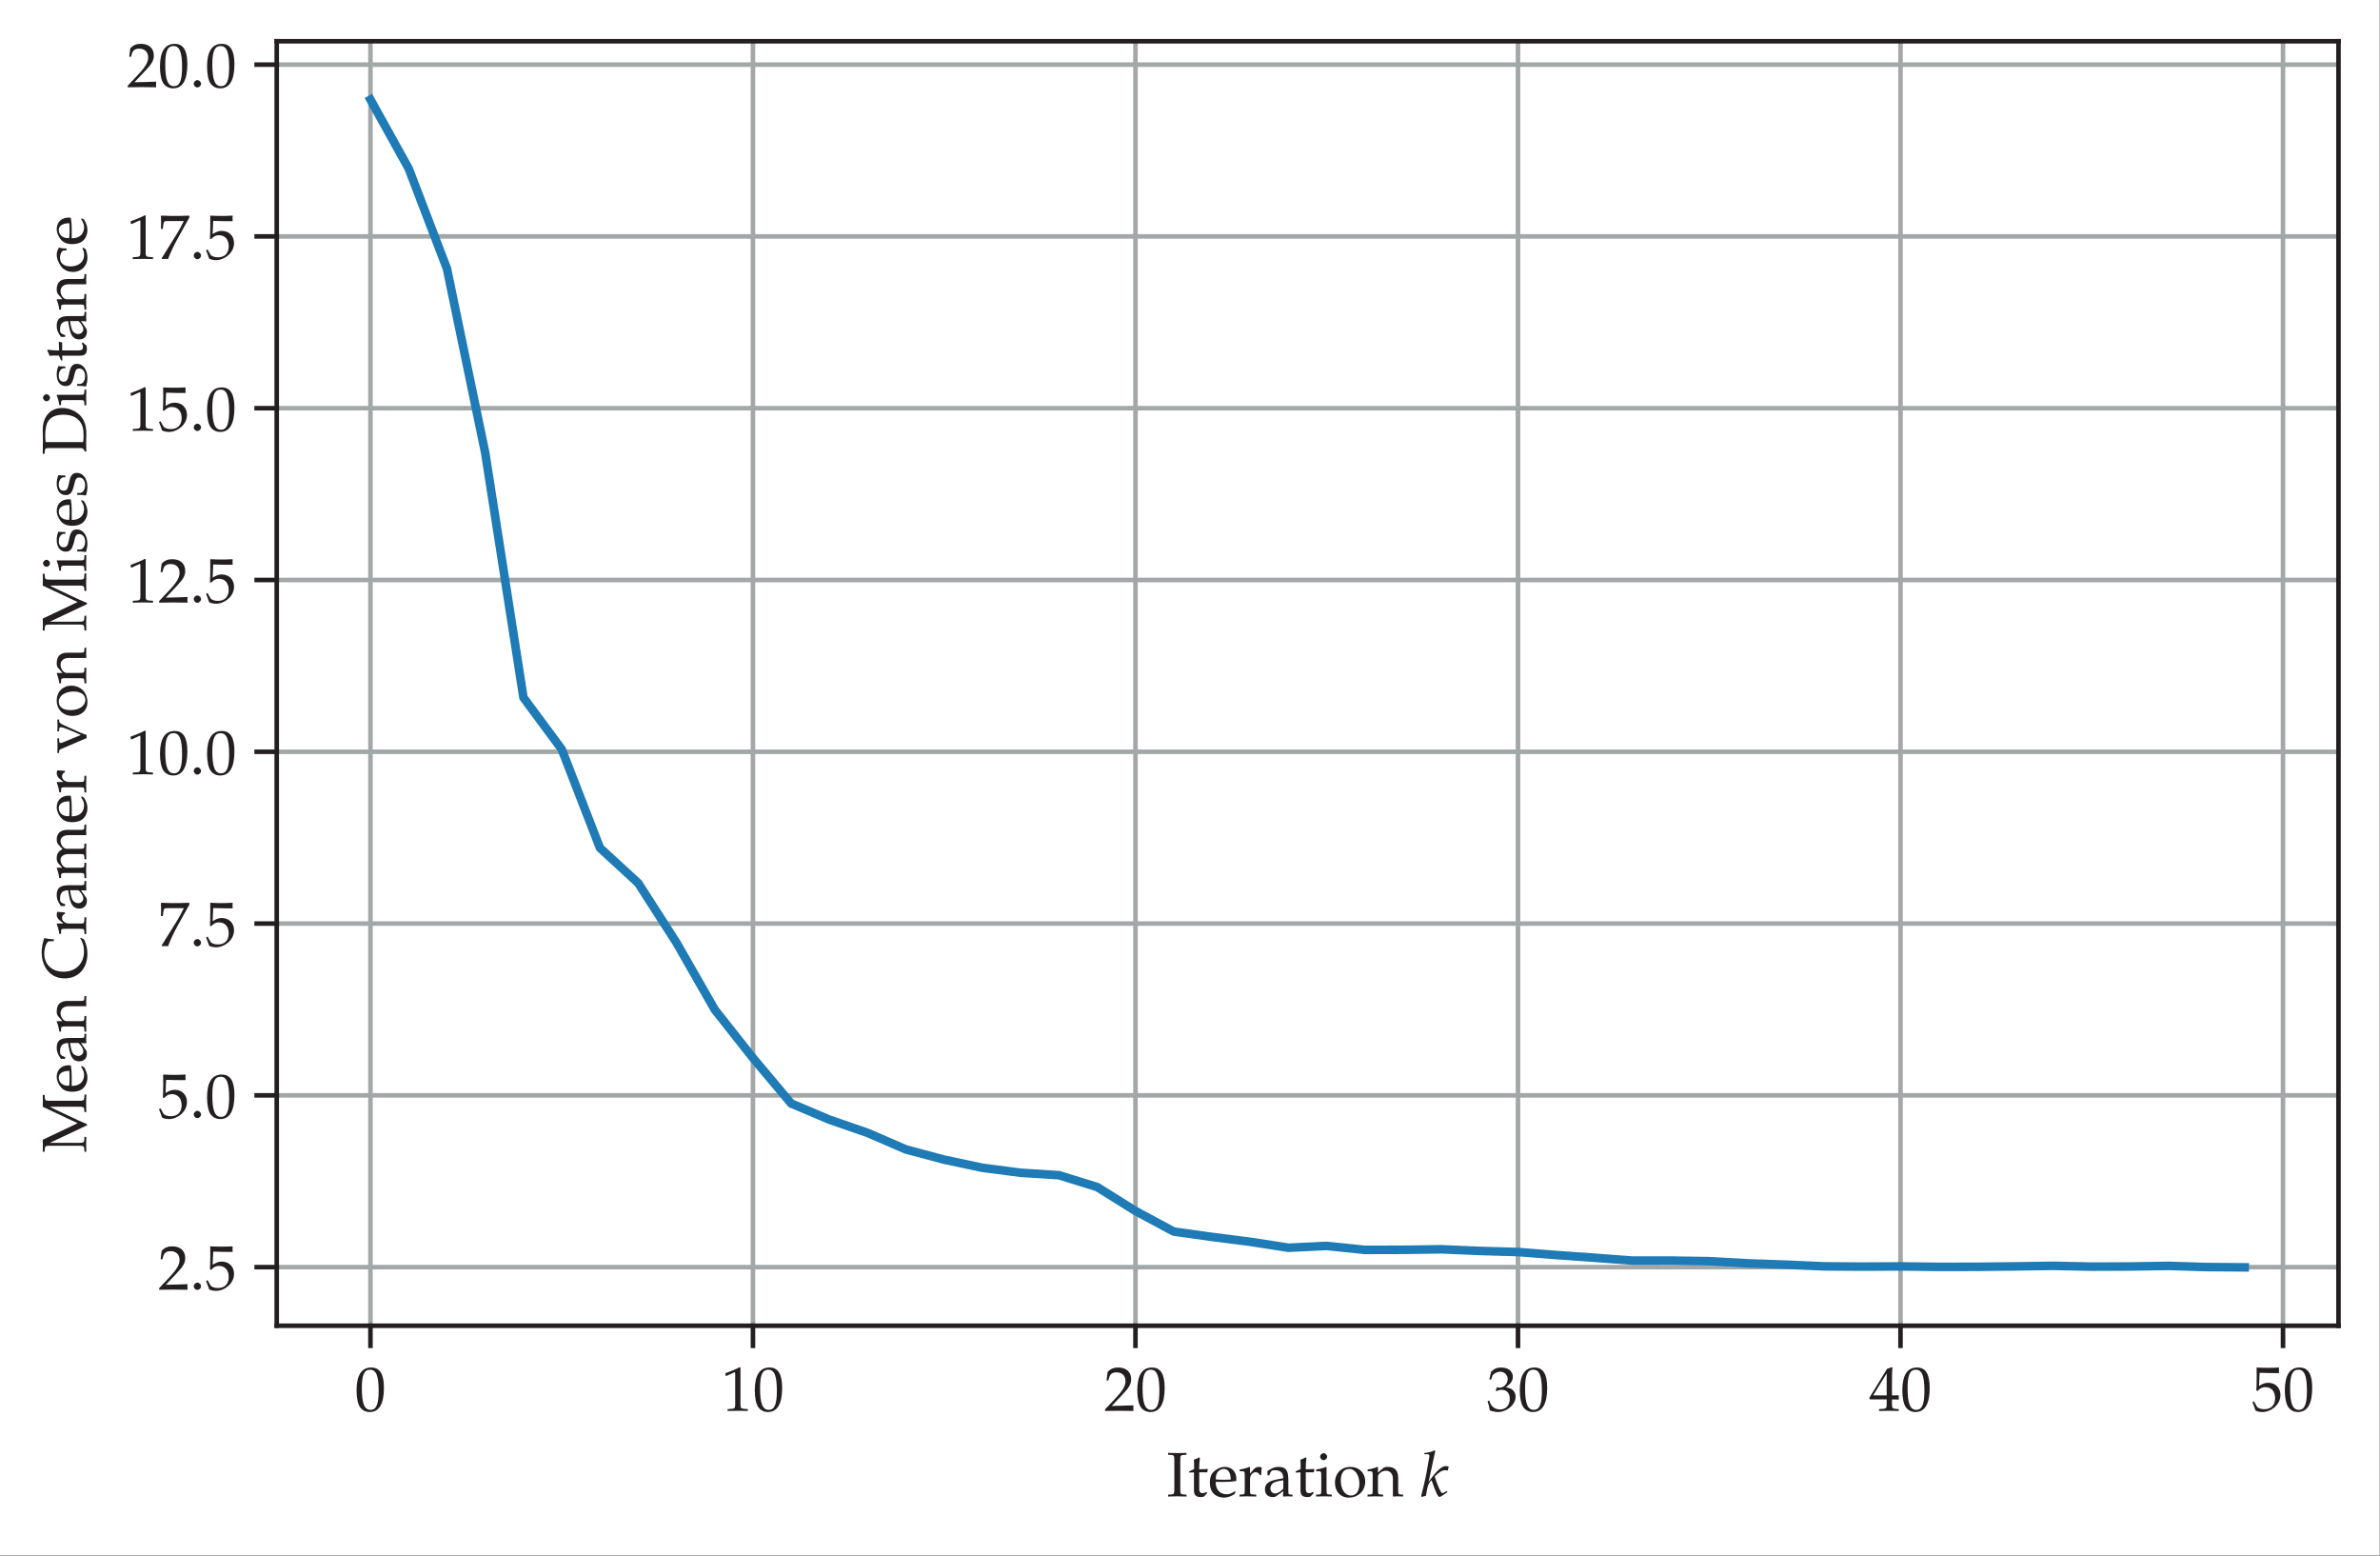 <?xml version="1.0" encoding="UTF-8" standalone="no"?>
<!DOCTYPE svg PUBLIC "-//W3C//DTD SVG 1.1//EN" "http://www.w3.org/Graphics/SVG/1.1/DTD/svg11.dtd">
<svg width="100%" height="100%" viewBox="0 0 5410 3535" version="1.1" xmlns="http://www.w3.org/2000/svg" xmlns:xlink="http://www.w3.org/1999/xlink" xml:space="preserve" xmlns:serif="http://www.serif.com/" style="fill-rule:evenodd;clip-rule:evenodd;stroke-linecap:square;stroke-linejoin:round;stroke-miterlimit:2;">
    <rect x="0" y="0" width="5410" height="3535" fill="#333333" stroke="none"/>
    <rect x="0" y="0" width="5409.38" height="3534.38" style="fill:white;fill-rule:nonzero;"/>
    <rect x="629.024" y="93.763" width="4686.6" height="2918.96" style="fill:white;fill-rule:nonzero;"/>
    <clipPath id="_clip1">
        <rect x="629.024" y="93.763" width="4686.6" height="2918.96" clip-rule="nonzero"/>
    </clipPath>
    <g clip-path="url(#_clip1)">
        <path d="M842.057,3012.72l0,-2918.96" style="fill:none;stroke:rgb(164,167,168);stroke-width:10.42px;"/>
    </g>
    <path d="M842.057,3012.72l0,45.573" style="fill:none;fill-rule:nonzero;"/>
    <path d="M842.057,3012.72l0,45.573" style="fill:none;stroke:rgb(35,31,32);stroke-width:10.42px;stroke-linecap:butt;"/>
    <path d="M843.906,3107.66c-22.122,-0 -33.398,17.552 -33.398,52.083c-0,16.693 2.995,31.107 7.995,38.099c5,6.992 12.981,10.99 21.835,10.99c21.55,-0 32.383,-18.555 32.383,-55.079c0,-31.249 -9.27,-46.093 -28.815,-46.093Zm-2.578,4.987c13.841,-0 19.414,13.985 19.414,48.229c0,30.404 -5.429,42.956 -18.554,42.956c-13.842,-0 -19.688,-14.414 -19.688,-49.232c-0,-30.104 5.273,-41.953 18.828,-41.953Z" style="fill:rgb(35,31,32);fill-rule:nonzero;"/>
    <clipPath id="_clip2">
        <rect x="629.024" y="93.763" width="4686.6" height="2918.96"/>
    </clipPath>
    <g clip-path="url(#_clip2)">
        <path d="M1711.55,3012.72l-0,-2918.96" style="fill:none;stroke:rgb(164,167,168);stroke-width:10.42px;"/>
    </g>
    <path d="M1711.55,3012.72l-0,45.573" style="fill:none;fill-rule:nonzero;"/>
    <path d="M1711.55,3012.72l-0,45.573" style="fill:none;stroke:rgb(35,31,32);stroke-width:10.42px;stroke-linecap:butt;"/>
    <path d="M1649.77,3126.77l1.419,-0l18.411,-8.269c0.144,-0.143 0.287,-0.143 0.43,-0.143c0.859,0 1.146,1.276 1.146,4.7l-0,69.206c-0,7.422 -1.576,8.998 -9.284,9.427l-7.982,0.43l0,4.271c21.966,-0.43 21.966,-0.43 23.542,-0.43c1.849,-0 4.987,-0 9.844,0.143c1.705,0.144 6.705,0.144 12.552,0.287l-0,-4.271l-7.422,-0.43c-7.839,-0.429 -9.271,-2.005 -9.271,-9.427l0,-84.609l-1.992,-0.716c-9.284,4.856 -19.414,9.127 -32.396,13.698l1.003,6.133Z" style="fill:rgb(35,31,32);fill-rule:nonzero;"/>
    <path d="M1749.08,3107.66c-22.109,-0 -33.385,17.552 -33.385,52.083c0,16.693 2.995,31.107 7.982,38.099c5,6.992 12.995,10.99 21.836,10.99c21.549,-0 32.396,-18.555 32.396,-55.079c-0,-31.249 -9.271,-46.093 -28.829,-46.093Zm-2.565,4.987c13.842,-0 19.401,13.985 19.401,48.229c0,30.404 -5.416,42.956 -18.541,42.956c-13.841,-0 -19.701,-14.414 -19.701,-49.232c0,-30.104 5.287,-41.953 18.841,-41.953Z" style="fill:rgb(35,31,32);fill-rule:nonzero;"/>
    <clipPath id="_clip3">
        <rect x="629.024" y="93.763" width="4686.6" height="2918.96"/>
    </clipPath>
    <g clip-path="url(#_clip3)">
        <path d="M2581.05,3012.72l-0,-2918.96" style="fill:none;stroke:rgb(164,167,168);stroke-width:10.42px;"/>
    </g>
    <path d="M2581.05,3012.72l-0,45.573" style="fill:none;fill-rule:nonzero;"/>
    <path d="M2581.05,3012.72l-0,45.573" style="fill:none;stroke:rgb(35,31,32);stroke-width:10.42px;stroke-linecap:butt;"/>
    <path d="M2511.98,3202.68l0,3.711c26.68,-0.43 26.68,-0.43 31.823,-0.43c5.13,-0 5.13,-0 32.669,0.43c-0.286,-2.995 -0.286,-4.414 -0.286,-6.419c0,-1.849 0,-3.282 0.286,-6.42c-16.406,0.716 -22.968,0.86 -49.362,1.433l25.964,-27.54c13.841,-14.7 18.125,-22.552 18.125,-33.254c-0,-16.407 -11.133,-26.537 -29.258,-26.537c-10.273,-0 -17.266,2.851 -24.258,9.987l-2.422,19.401l4.141,0l1.849,-6.563c2.292,-8.268 7.422,-11.836 16.979,-11.836c12.279,0 20.117,7.696 20.117,19.831c0,10.704 -5.989,21.263 -22.109,38.386l-24.258,25.82Z" style="fill:rgb(35,31,32);fill-rule:nonzero;"/>
    <path d="M2618.57,3107.66c-22.11,-0 -33.386,17.552 -33.386,52.083c0,16.693 2.995,31.107 7.995,38.099c4.987,6.992 12.982,10.99 21.823,10.99c21.549,-0 32.396,-18.555 32.396,-55.079c-0,-31.249 -9.271,-46.093 -28.828,-46.093Zm-2.565,4.987c13.841,-0 19.4,13.985 19.4,48.229c0,30.404 -5.416,42.956 -18.541,42.956c-13.841,-0 -19.7,-14.414 -19.7,-49.232c-0,-30.104 5.286,-41.953 18.841,-41.953Z" style="fill:rgb(35,31,32);fill-rule:nonzero;"/>
    <clipPath id="_clip4">
        <rect x="629.024" y="93.763" width="4686.6" height="2918.96"/>
    </clipPath>
    <g clip-path="url(#_clip4)">
        <path d="M3450.55,3012.72l0,-2918.96" style="fill:none;stroke:rgb(164,167,168);stroke-width:10.42px;"/>
    </g>
    <path d="M3450.55,3012.72l0,45.573" style="fill:none;fill-rule:nonzero;"/>
    <path d="M3450.55,3012.72l0,45.573" style="fill:none;stroke:rgb(35,31,32);stroke-width:10.42px;stroke-linecap:butt;"/>
    <path d="M3385.34,3134.91l4.415,-0l2.578,-7.995c1.562,-4.844 10.56,-9.701 17.981,-9.701c9.271,0 16.836,7.565 16.836,16.55c0,10.703 -8.424,19.7 -18.554,19.7c-1.146,0 -2.709,-0.143 -4.571,-0.287l-2.135,-0.143l-1.719,7.565l1.003,0.847c5.43,-2.422 8.138,-3.138 11.992,-3.138c11.836,0 18.685,7.565 18.685,20.547c0,14.557 -8.698,24.114 -21.966,24.114c-6.563,0 -12.422,-2.135 -16.706,-6.132c-3.424,-3.139 -5.273,-6.42 -7.982,-14.128l-3.854,1.433c2.995,8.697 4.141,13.841 4.987,20.976c7.565,2.565 13.841,3.711 19.128,3.711c11.419,-0 24.544,-6.433 32.396,-15.99c4.843,-5.846 7.278,-12.122 7.278,-18.828c0,-6.849 -2.864,-12.851 -7.994,-16.419c-3.568,-2.565 -6.849,-3.711 -13.985,-4.987c11.419,-8.855 15.69,-15.417 15.69,-23.828c0,-12.709 -10.56,-21.12 -26.393,-21.12c-9.701,-0 -16.12,2.708 -22.969,9.557l-4.141,17.696Z" style="fill:rgb(35,31,32);fill-rule:nonzero;"/>
    <path d="M3488.07,3107.66c-22.109,-0 -33.385,17.552 -33.385,52.083c-0,16.693 2.994,31.107 7.981,38.099c5,6.992 12.995,10.99 21.836,10.99c21.55,-0 32.396,-18.555 32.396,-55.079c-0,-31.249 -9.271,-46.093 -28.828,-46.093Zm-2.565,4.987c13.841,-0 19.401,13.985 19.401,48.229c-0,30.404 -5.417,42.956 -18.542,42.956c-13.841,-0 -19.7,-14.414 -19.7,-49.232c-0,-30.104 5.286,-41.953 18.841,-41.953Z" style="fill:rgb(35,31,32);fill-rule:nonzero;"/>
    <clipPath id="_clip5">
        <rect x="629.024" y="93.763" width="4686.6" height="2918.96"/>
    </clipPath>
    <g clip-path="url(#_clip5)">
        <path d="M4320.05,3012.72l0,-2918.96" style="fill:none;stroke:rgb(164,167,168);stroke-width:10.42px;"/>
    </g>
    <path d="M4320.05,3012.72l0,45.573" style="fill:none;fill-rule:nonzero;"/>
    <path d="M4320.05,3012.72l0,45.573" style="fill:none;stroke:rgb(35,31,32);stroke-width:10.42px;stroke-linecap:butt;"/>
    <path d="M4288.65,3180.14l-0,10.703c-0,8.555 -1.576,10.56 -8.568,10.846l-8.841,0.43l0,4.271c18.985,-0.43 18.985,-0.43 22.409,-0.43c3.425,-0 3.425,-0 22.396,0.43l-0,-4.271l-6.849,-0.43c-6.993,-0.429 -8.555,-2.291 -8.555,-10.846l0,-10.703c8.411,0 11.406,0.143 15.404,0.573l-0,-10.13c-6.706,0.559 -9.414,0.559 -11.563,0.43l-3.841,-0l0,-19.845c0,-25.39 0.273,-37.669 0.989,-43.515l-1.705,-0.716l-10.56,3.854l-40.39,66.068l1.575,3.281l38.099,0Zm-0,-9.127l-30.677,-0l30.677,-50.235l-0,50.235Z" style="fill:rgb(35,31,32);fill-rule:nonzero;"/>
    <path d="M4357.57,3107.66c-22.109,-0 -33.385,17.552 -33.385,52.083c-0,16.693 2.994,31.107 7.981,38.099c5,6.992 12.995,10.99 21.836,10.99c21.55,-0 32.396,-18.555 32.396,-55.079c0,-31.249 -9.271,-46.093 -28.828,-46.093Zm-2.565,4.987c13.841,-0 19.401,13.985 19.401,48.229c0,30.404 -5.417,42.956 -18.542,42.956c-13.841,-0 -19.7,-14.414 -19.7,-49.232c-0,-30.104 5.286,-41.953 18.841,-41.953Z" style="fill:rgb(35,31,32);fill-rule:nonzero;"/>
    <clipPath id="_clip6">
        <rect x="629.024" y="93.763" width="4686.6" height="2918.96"/>
    </clipPath>
    <g clip-path="url(#_clip6)">
        <path d="M5189.54,3012.72l0,-2918.96" style="fill:none;stroke:rgb(164,167,168);stroke-width:10.42px;"/>
    </g>
    <path d="M5189.54,3012.72l0,45.573" style="fill:none;fill-rule:nonzero;"/>
    <path d="M5189.54,3012.72l0,45.573" style="fill:none;stroke:rgb(35,31,32);stroke-width:10.42px;stroke-linecap:butt;"/>
    <path d="M5136.32,3119.64c18.412,0.573 26.406,0.716 43.529,0.716l0.716,-0.716c-0.287,-2.565 -0.287,-3.711 -0.287,-5.56c0,-1.992 0,-3.138 0.287,-5.703l-0.716,-0.716c-10.704,0.573 -17.123,0.716 -24.831,0.716c-7.852,-0 -14.127,-0.143 -24.831,-0.716l-0.716,0.716c0.144,8.698 0.287,14.974 0.287,19.545c-0,12.122 -0.43,25.832 -0.86,32.108l2.865,0.847c6.706,-6.705 10.56,-8.698 17.552,-8.698c13.698,0 22.252,9.701 22.252,25.118c0,15.833 -9.127,25.103 -24.687,25.103c-7.708,0 -14.831,-2.565 -16.836,-6.276l-6.562,-11.692l-3.425,1.992c3.282,8.138 5,12.695 6.992,18.984c3.998,2.136 9.701,3.425 15.833,3.425c9.571,-0 19.701,-4.141 27.54,-10.99c8.71,-7.708 13.281,-17.409 13.281,-27.968c-0,-16.121 -11.563,-27.539 -27.825,-27.539c-6.849,-0 -11.993,1.848 -20.834,7.135l1.276,-29.831Z" style="fill:rgb(35,31,32);fill-rule:nonzero;"/>
    <path d="M5227.07,3107.66c-22.109,-0 -33.385,17.552 -33.385,52.083c-0,16.693 2.995,31.107 7.995,38.099c4.987,6.992 12.981,10.99 21.823,10.99c21.549,-0 32.396,-18.555 32.396,-55.079c-0,-31.249 -9.271,-46.093 -28.829,-46.093Zm-2.565,4.987c13.841,-0 19.401,13.985 19.401,48.229c0,30.404 -5.416,42.956 -18.541,42.956c-13.842,-0 -19.701,-14.414 -19.701,-49.232c0,-30.104 5.286,-41.953 18.841,-41.953Z" style="fill:rgb(35,31,32);fill-rule:nonzero;"/>
    <path d="M2682.92,3319.2c-0,-11.276 0.703,-12.421 7.278,-12.838l6.849,-0.43l0,-4.284c-10.416,0.43 -13.567,0.43 -20.976,0.43c-7.136,0 -10.56,-0.143 -20.834,-0.43l0,4.284l6.849,0.43c6.563,0.417 7.279,1.562 7.279,12.838l-0,64.063c-0,11.276 -0.716,12.421 -7.279,12.851l-6.849,0.43l0,4.271c8.412,-0.287 13.412,-0.43 20.834,-0.43c7.409,0 12.552,0.143 20.976,0.43l0,-4.271l-6.849,-0.43c-6.575,-0.43 -7.278,-1.575 -7.278,-12.851l-0,-64.063Z" style="fill:rgb(35,31,32);fill-rule:nonzero;"/>
    <path d="M2714.02,3345.89l-0,41.094c-0,10.56 4.7,15.13 15.69,15.13c3.281,0 6.705,-0.716 7.565,-1.719l6.849,-7.552l-1.849,-2.434c-3.568,2.005 -5.717,2.721 -8.425,2.721c-5.56,-0 -7.851,-2.865 -7.851,-9.857l-0,-37.383l18.268,0l1.289,-7.709l-19.557,0.86l-0,-5.417c-0,-6.002 0.429,-11.132 1.575,-20.26l-1.719,-1.576c-3.424,2.136 -7.695,3.998 -12.122,5.417c0.43,4.284 0.573,6.992 0.573,11.276l0,9.987l-11.133,5l0,2.995l10.847,-0.573Z" style="fill:rgb(35,31,32);fill-rule:nonzero;"/>
    <path d="M2808.76,3390.4l-1.849,-1.42c-9.128,5.416 -12.409,6.705 -18.555,6.705c-9.271,0 -16.979,-4.14 -20.976,-11.132c-2.709,-4.714 -3.711,-8.698 -3.985,-16.98l20.834,0c9.843,0 15.976,-0.429 25.82,-1.991c0.143,-2.005 0.287,-3.294 0.287,-5.001c-0,-16.406 -10.56,-27.109 -26.537,-27.109c-5.286,0 -11.419,1.849 -17.266,5.273c-11.705,6.706 -16.419,15.56 -16.419,30.392c0,8.997 2.149,16.705 6.003,22.122c5.703,7.565 15.26,11.992 25.963,11.992c5.287,0 10.56,-1.146 16.407,-3.711c3.854,-1.575 6.849,-3.425 7.421,-4.284l2.852,-4.856Zm-11.12,-28.112c-7.422,0.286 -10.846,0.429 -15.989,0.429c-6.563,-0 -10.274,-0.143 -17.982,-0.847c-0,-6.705 0.573,-9.856 2.435,-13.567c2.994,-6.276 9.127,-10.131 15.976,-10.131c4.714,0 8.425,1.862 10.99,5.717c3.138,4.701 4.14,8.841 4.57,18.399Z" style="fill:rgb(35,31,32);fill-rule:nonzero;"/>
    <path d="M2817.9,3343.32l5.273,-0c5.716,-0 6.289,1.003 6.289,10.416l0,32.11c0,8.984 -0.43,9.987 -5.286,10.273l-6.563,0.43l0,4.271c10.274,-0.287 13.985,-0.43 17.552,-0.43c2.852,0 2.852,0 20.404,0.43l0,-4.271l-7.422,-0.43c-6.419,-0.43 -6.706,-0.859 -6.706,-10.273l0,-24.545c0,-8.567 5.716,-15.703 12.709,-15.703c4.271,0 7.265,2.005 9.557,6.563l2.995,0l1.289,-17.122c-1.576,-0.99 -4.141,-1.563 -6.719,-1.563c-4.271,0 -8.841,2.279 -11.836,5.846l-7.995,9.415l0,-14.688l-1.276,-0.573c-7.278,2.995 -14.7,4.987 -22.265,5.846l-0,3.998Z" style="fill:rgb(35,31,32);fill-rule:nonzero;"/>
    <path d="M2917.07,3388.7l-0.703,12.123c9.271,-0.43 9.271,-0.43 11.12,-0.43c0.716,0 4.284,0.143 10.56,0.43l-0,-4.271l-5.56,-0.287c-3.425,-0.143 -3.998,-1.289 -3.998,-8.281l0,-26.107c0,-20.833 -5.989,-28.398 -22.538,-28.398c-6.146,0 -11.849,1.563 -17.266,4.844l-7.565,4.57l-0,9.271l3.711,1.002l1.849,-4.426c2.995,-6.706 4.427,-7.696 10.989,-7.696c13.412,0 18.985,5.273 19.401,18.255l-14.127,2.578c-19.401,3.568 -27.539,10.274 -27.539,22.683c-0,11.132 6.705,17.552 17.981,17.552c2.565,0 5.001,-0.43 6.003,-1.146l17.682,-12.266Zm0,-5.989c-4.127,5.846 -13.125,11.263 -18.684,11.263c-5.717,0 -10.704,-5.274 -10.704,-11.407c0,-5.285 2.852,-10.273 7.136,-12.994c3.568,-2.136 11.419,-4.128 22.252,-5.703l0,18.841Z" style="fill:rgb(35,31,32);fill-rule:nonzero;"/>
    <path d="M2956.17,3345.89l-0,41.094c-0,10.56 4.713,15.13 15.703,15.13c3.281,0 6.706,-0.716 7.552,-1.719l6.849,-7.552l-1.849,-2.434c-3.568,2.005 -5.703,2.721 -8.424,2.721c-5.56,-0 -7.839,-2.865 -7.839,-9.857l-0,-37.383l18.255,0l1.289,-7.709l-19.544,0.86l-0,-5.417c-0,-6.002 0.43,-11.132 1.563,-20.26l-1.706,-1.576c-3.425,2.136 -7.709,3.998 -12.136,5.417c0.43,4.284 0.573,6.992 0.573,11.276l0,9.987l-11.133,5l0,2.995l10.847,-0.573Z" style="fill:rgb(35,31,32);fill-rule:nonzero;"/>
    <path d="M3015.39,3334.05l-1.276,-0.573c-7.279,2.995 -14.701,4.987 -22.266,5.846l-0,3.998l5.273,-0c5.717,-0 6.289,1.003 6.289,10.416l0,32.11c0,8.984 -0.429,9.987 -5.286,10.273l-6.562,0.43l-0,4.271c14.27,-0.43 14.27,-0.43 17.838,-0.43c3.568,0 3.568,0 17.839,0.43l-0,-4.271l-6.563,-0.43c-4.857,-0.286 -5.286,-1.289 -5.286,-10.273l-0,-51.797Zm-6.563,-31.68c-4.284,0 -7.995,3.712 -7.995,7.982c0,4.141 3.711,7.851 7.852,7.851c4.141,0 7.995,-3.71 7.995,-7.851c-0,-3.984 -3.854,-7.982 -7.852,-7.982Z" style="fill:rgb(35,31,32);fill-rule:nonzero;"/>
    <path d="M3069.77,3333.48c-20.834,0 -35.248,14.7 -35.248,35.951c0,20.13 12.696,33.828 31.107,33.828c21.966,0 37.669,-15.274 37.669,-36.68c0,-19.258 -13.984,-33.099 -33.528,-33.099Zm-2.579,4.7c13.139,0 22.839,14.271 22.839,33.686c-0,16.406 -7.279,26.68 -18.841,26.68c-13.984,-0 -23.398,-13.698 -23.398,-33.959c-0,-17.123 6.849,-26.407 19.4,-26.407Z" style="fill:rgb(35,31,32);fill-rule:nonzero;"/>
    <path d="M3166.22,3400.82c8.698,-0.43 8.841,-0.43 11.276,-0.43c1.992,0 1.992,0 11.836,0.43l0,-4.271l-5.846,-0.43c-4.857,-0.286 -5.287,-1.146 -5.287,-10.273l0,-27.539c0,-16.706 -7.838,-24.831 -23.828,-24.831c-5.273,0 -8.268,0.99 -11.263,3.568l-10.846,9.414l-0,-12.409l-1.289,-0.573c-7.279,2.995 -14.701,4.987 -22.266,5.846l-0,3.998l5.286,-0c5.703,-0 6.276,1.003 6.276,10.416l0,32.11c0,8.984 -0.429,9.987 -5.273,10.273l-6.432,0.43l-0,4.271c9.713,-0.287 13.567,-0.43 17.695,-0.43c4.141,0 7.995,0.143 17.695,0.43l0,-4.271l-6.419,-0.43c-4.844,-0.286 -5.273,-1.289 -5.273,-10.273l-0,-30.26c-0,-6.42 9.414,-13.412 18.112,-13.412c9.57,-0 15.846,7.136 15.846,18.125l0,40.521Z" style="fill:rgb(35,31,32);fill-rule:nonzero;"/>
    <path d="M3262.59,3297.37l-1.719,-1.562c-7.408,3.711 -12.552,4.987 -22.825,5.989l-0.573,2.995l6.849,0c3.424,0 4.857,1.003 4.857,3.425c-0,1.146 -0.144,2.421 -0.287,3.424l-6.849,38.243c-2.005,10.702 -4.284,20.547 -11.706,50.377l1.29,1.419l9.557,-2.421l3.281,-17.696c1.289,-6.849 4.714,-13.268 9.557,-18.125c9.857,28.542 14.414,38.242 17.982,38.242c1.862,0 5.287,-1.848 11.563,-6.276l6.562,-4.57l-1.146,-2.709l-6.133,3.425c-1.992,1.146 -2.994,1.433 -4.14,1.433c-1.419,-0 -2.422,-0.86 -3.711,-3.282c-4.987,-9.141 -8.125,-16.849 -13.698,-34.401l2.005,-1.992c8.698,-8.698 15.261,-12.266 22.396,-12.266c1.146,0 2.708,0.287 5.143,0.847l2.422,-8.985c-2.565,-0.86 -5.13,-1.289 -6.849,-1.289c-9.414,0 -21.263,10.99 -39.101,35.963l15.273,-70.208Z" style="fill:rgb(35,31,32);fill-rule:nonzero;"/>
    <clipPath id="_clip7">
        <rect x="629.024" y="93.763" width="4686.6" height="2918.96"/>
    </clipPath>
    <g clip-path="url(#_clip7)">
        <path d="M629.024,2879.53l4686.6,-0" style="fill:none;stroke:rgb(164,167,168);stroke-width:10.42px;"/>
    </g>
    <path d="M629.024,2879.53l-45.573,-0" style="fill:none;fill-rule:nonzero;"/>
    <path d="M629.024,2879.53l-45.573,-0" style="fill:none;stroke:rgb(35,31,32);stroke-width:10.42px;stroke-linecap:butt;"/>
    <path d="M361.797,2927.3l-0,3.711c26.68,-0.429 26.68,-0.429 31.823,-0.429c5.13,-0 5.13,-0 32.669,0.429c-0.286,-2.995 -0.286,-4.414 -0.286,-6.419c-0,-1.849 -0,-3.281 0.286,-6.419c-16.406,0.716 -22.969,0.859 -49.375,1.432l25.977,-27.539c13.841,-14.7 18.125,-22.552 18.125,-33.256c-0,-16.405 -11.133,-26.536 -29.258,-26.536c-10.274,0 -17.266,2.852 -24.258,9.987l-2.422,19.401l4.141,-0l1.849,-6.562c2.291,-8.269 7.422,-11.836 16.979,-11.836c12.279,-0 20.117,7.695 20.117,19.831c0,10.702 -5.99,21.263 -22.109,38.385l-24.258,25.82Z" style="fill:rgb(35,31,32);fill-rule:nonzero;"/>
    <path d="M448.555,2914.75c-4.284,0 -8.138,3.998 -8.138,8.281c-0,4.271 3.854,8.269 7.995,8.269c4.57,-0 8.554,-3.855 8.554,-8.269c0,-4.283 -3.984,-8.281 -8.411,-8.281Z" style="fill:rgb(35,31,32);fill-rule:nonzero;"/>
    <path d="M484.648,2844.26c18.412,0.573 26.407,0.716 43.529,0.716l0.716,-0.716c-0.286,-2.565 -0.286,-3.71 -0.286,-5.56c-0,-1.992 -0,-3.137 0.286,-5.703l-0.716,-0.716c-10.703,0.573 -17.122,0.716 -24.831,0.716c-7.851,0 -14.127,-0.143 -24.83,-0.716l-0.717,0.716c0.144,8.698 0.287,14.975 0.287,19.544c-0,12.123 -0.43,25.834 -0.846,32.11l2.851,0.846c6.706,-6.706 10.56,-8.697 17.552,-8.697c13.698,-0 22.253,9.7 22.253,25.116c-0,15.834 -9.128,25.105 -24.688,25.105c-7.695,0 -14.83,-2.565 -16.836,-6.276l-6.562,-11.693l-3.425,1.993c3.282,8.138 5,12.695 6.993,18.983c3.997,2.136 9.7,3.425 15.846,3.425c9.557,-0 19.688,-4.141 27.539,-10.99c8.698,-7.708 13.268,-17.408 13.268,-27.968c0,-16.12 -11.562,-27.54 -27.825,-27.54c-6.849,0 -11.992,1.85 -20.834,7.136l1.276,-29.831Z" style="fill:rgb(35,31,32);fill-rule:nonzero;"/>
    <clipPath id="_clip8">
        <rect x="629.024" y="93.763" width="4686.6" height="2918.96"/>
    </clipPath>
    <g clip-path="url(#_clip8)">
        <path d="M629.024,2489.15l4686.6,-0" style="fill:none;stroke:rgb(164,167,168);stroke-width:10.42px;"/>
    </g>
    <path d="M629.024,2489.15l-45.573,-0" style="fill:none;fill-rule:nonzero;"/>
    <path d="M629.024,2489.15l-45.573,-0" style="fill:none;stroke:rgb(35,31,32);stroke-width:10.42px;stroke-linecap:butt;"/>
    <path d="M377.63,2453.88c18.412,0.573 26.406,0.716 43.529,0.716l0.716,-0.716c-0.286,-2.565 -0.286,-3.711 -0.286,-5.56c-0,-1.992 -0,-3.138 0.286,-5.703l-0.716,-0.716c-10.703,0.573 -17.123,0.716 -24.831,0.716c-7.851,-0 -14.127,-0.143 -24.831,-0.716l-0.716,0.716c0.143,8.698 0.287,14.974 0.287,19.544c-0,12.122 -0.43,25.833 -0.86,32.11l2.865,0.846c6.706,-6.706 10.56,-8.698 17.552,-8.698c13.698,-0 22.253,9.7 22.253,25.117c-0,15.834 -9.128,25.104 -24.688,25.104c-7.708,0 -14.831,-2.565 -16.836,-6.276l-6.562,-11.693l-3.425,1.993c3.281,8.138 5,12.695 6.992,18.984c3.998,2.136 9.701,3.425 15.834,3.425c9.57,-0 19.7,-4.141 27.539,-10.99c8.711,-7.709 13.281,-17.409 13.281,-27.969c0,-16.12 -11.563,-27.539 -27.826,-27.539c-6.848,0 -11.992,1.849 -20.833,7.135l1.276,-29.83Z" style="fill:rgb(35,31,32);fill-rule:nonzero;"/>
    <path d="M448.555,2524.37c-4.284,0 -8.138,3.998 -8.138,8.282c-0,4.271 3.854,8.268 7.995,8.268c4.57,-0 8.554,-3.854 8.554,-8.268c0,-4.284 -3.984,-8.282 -8.411,-8.282Z" style="fill:rgb(35,31,32);fill-rule:nonzero;"/>
    <path d="M504.063,2441.9c-22.123,-0 -33.399,17.552 -33.399,52.083c0,16.692 3.008,31.106 7.995,38.099c5,6.992 12.982,10.99 21.836,10.99c21.549,-0 32.396,-18.555 32.396,-55.079c-0,-31.249 -9.284,-46.093 -28.828,-46.093Zm-2.566,4.986c13.842,0 19.402,13.985 19.402,48.23c-0,30.403 -5.417,42.955 -18.555,42.955c-13.841,0 -19.688,-14.414 -19.688,-49.232c0,-30.103 5.287,-41.953 18.841,-41.953Z" style="fill:rgb(35,31,32);fill-rule:nonzero;"/>
    <clipPath id="_clip9">
        <rect x="629.024" y="93.763" width="4686.6" height="2918.96"/>
    </clipPath>
    <g clip-path="url(#_clip9)">
        <path d="M629.024,2098.78l4686.6,-0" style="fill:none;stroke:rgb(164,167,168);stroke-width:10.42px;"/>
    </g>
    <path d="M629.024,2098.78l-45.573,-0" style="fill:none;fill-rule:nonzero;"/>
    <path d="M629.024,2098.78l-45.573,-0" style="fill:none;stroke:rgb(35,31,32);stroke-width:10.42px;stroke-linecap:butt;"/>
    <path d="M367.5,2148.41l1.289,1.849c5.56,-0.429 5.56,-0.429 6.563,-0.429c1.002,-0 1.002,-0 6.562,0.429c5.99,-15.547 12.982,-30.391 22.409,-47.513l26.107,-46.94l-0,-4.284c-15.404,0.573 -20.404,0.717 -31.966,0.717c-10.417,-0 -17.409,-0.144 -31.25,-0.717l-1.42,0.717c0.43,13.554 0.43,13.554 0.43,14.973c-0,1.576 -0,1.576 -0.43,14.557l4.271,0l1.003,-7.994c1.146,-8.841 2.148,-9.987 8.711,-9.987l38.099,-0c-5.717,11.705 -10.131,19.987 -15.56,28.685l-34.818,55.937Z" style="fill:rgb(35,31,32);fill-rule:nonzero;"/>
    <path d="M448.555,2134c-4.284,0 -8.138,3.998 -8.138,8.281c-0,4.271 3.854,8.269 7.995,8.269c4.57,-0 8.554,-3.855 8.554,-8.269c0,-4.283 -3.984,-8.281 -8.411,-8.281Z" style="fill:rgb(35,31,32);fill-rule:nonzero;"/>
    <path d="M484.648,2063.5c18.412,0.573 26.407,0.717 43.529,0.717l0.716,-0.717c-0.286,-2.565 -0.286,-3.711 -0.286,-5.559c-0,-1.993 -0,-3.139 0.286,-5.703l-0.716,-0.717c-10.703,0.573 -17.122,0.717 -24.831,0.717c-7.851,-0 -14.127,-0.144 -24.83,-0.717l-0.717,0.717c0.144,8.697 0.287,14.973 0.287,19.544c-0,12.122 -0.43,25.833 -0.846,32.109l2.851,0.846c6.706,-6.706 10.56,-8.698 17.552,-8.698c13.698,0 22.253,9.701 22.253,25.117c-0,15.834 -9.128,25.104 -24.688,25.104c-7.695,0 -14.83,-2.564 -16.836,-6.276l-6.562,-11.692l-3.425,1.992c3.282,8.138 5,12.696 6.993,18.984c3.997,2.136 9.7,3.425 15.846,3.425c9.557,-0 19.688,-4.141 27.539,-10.99c8.698,-7.708 13.268,-17.408 13.268,-27.969c0,-16.119 -11.562,-27.538 -27.825,-27.538c-6.849,-0 -11.992,1.849 -20.834,7.135l1.276,-29.831Z" style="fill:rgb(35,31,32);fill-rule:nonzero;"/>
    <clipPath id="_clip10">
        <rect x="629.024" y="93.763" width="4686.6" height="2918.96"/>
    </clipPath>
    <g clip-path="url(#_clip10)">
        <path d="M629.024,1708.4l4686.6,-0" style="fill:none;stroke:rgb(164,167,168);stroke-width:10.42px;"/>
    </g>
    <path d="M629.024,1708.4l-45.573,-0" style="fill:none;fill-rule:nonzero;"/>
    <path d="M629.024,1708.4l-45.573,-0" style="fill:none;stroke:rgb(35,31,32);stroke-width:10.42px;stroke-linecap:butt;"/>
    <path d="M297.721,1680.26l1.42,-0l18.411,-8.268c0.143,-0.144 0.287,-0.144 0.43,-0.144c0.859,0 1.146,1.277 1.146,4.701l-0,69.206c-0,7.422 -1.576,8.997 -9.284,9.427l-7.982,0.43l-0,4.271c21.966,-0.43 21.966,-0.43 23.542,-0.43c1.849,-0 4.987,-0 9.843,0.143c1.706,0.143 6.706,0.143 12.552,0.287l0,-4.271l-7.421,-0.43c-7.839,-0.43 -9.271,-2.005 -9.271,-9.427l-0,-84.609l-1.992,-0.716c-9.284,4.856 -19.414,9.127 -32.396,13.698l1.002,6.132Z" style="fill:rgb(35,31,32);fill-rule:nonzero;"/>
    <path d="M397.031,1661.15c-22.109,-0 -33.385,17.551 -33.385,52.083c-0,16.692 2.995,31.106 7.982,38.099c5,6.992 12.994,10.989 21.836,10.989c21.549,0 32.395,-18.555 32.395,-55.078c0,-31.25 -9.27,-46.093 -28.828,-46.093Zm-2.565,4.987c13.841,-0 19.401,13.984 19.401,48.229c0,30.403 -5.416,42.955 -18.541,42.955c-13.842,0 -19.701,-14.414 -19.701,-49.231c-0,-30.105 5.286,-41.953 18.841,-41.953Z" style="fill:rgb(35,31,32);fill-rule:nonzero;"/>
    <path d="M448.542,1743.62c-4.271,0 -8.125,3.998 -8.125,8.282c-0,4.27 3.854,8.268 7.981,8.268c4.571,-0 8.568,-3.855 8.568,-8.268c0,-4.284 -3.997,-8.282 -8.424,-8.282Z" style="fill:rgb(35,31,32);fill-rule:nonzero;"/>
    <path d="M504.049,1661.15c-22.109,-0 -33.385,17.551 -33.385,52.083c0,16.692 2.995,31.106 7.995,38.099c4.987,6.992 12.982,10.989 21.823,10.989c21.549,0 32.396,-18.555 32.396,-55.078c-0,-31.25 -9.271,-46.093 -28.829,-46.093Zm-2.565,4.987c13.841,-0 19.401,13.984 19.401,48.229c0,30.403 -5.416,42.955 -18.541,42.955c-13.841,0 -19.701,-14.414 -19.701,-49.231c0,-30.105 5.287,-41.953 18.841,-41.953Z" style="fill:rgb(35,31,32);fill-rule:nonzero;"/>
    <clipPath id="_clip11">
        <rect x="629.024" y="93.763" width="4686.6" height="2918.96"/>
    </clipPath>
    <g clip-path="url(#_clip11)">
        <path d="M629.024,1318.02l4686.6,-0" style="fill:none;stroke:rgb(164,167,168);stroke-width:10.42px;"/>
    </g>
    <path d="M629.024,1318.02l-45.573,-0" style="fill:none;fill-rule:nonzero;"/>
    <path d="M629.024,1318.02l-45.573,-0" style="fill:none;stroke:rgb(35,31,32);stroke-width:10.42px;stroke-linecap:butt;"/>
    <path d="M297.721,1289.88l1.42,-0l18.411,-8.269c0.143,-0.143 0.287,-0.143 0.43,-0.143c0.859,0 1.146,1.276 1.146,4.7l-0,69.206c-0,7.422 -1.576,8.998 -9.284,9.427l-7.982,0.43l-0,4.271c21.966,-0.43 21.966,-0.43 23.542,-0.43c1.849,-0 4.987,-0 9.843,0.143c1.706,0.144 6.706,0.144 12.552,0.287l0,-4.271l-7.421,-0.43c-7.839,-0.429 -9.271,-2.005 -9.271,-9.427l-0,-84.609l-1.992,-0.716c-9.284,4.856 -19.414,9.127 -32.396,13.698l1.002,6.133Z" style="fill:rgb(35,31,32);fill-rule:nonzero;"/>
    <path d="M361.784,1365.79l-0,3.711c26.693,-0.43 26.693,-0.43 31.823,-0.43c5.143,-0 5.143,-0 32.682,0.43c-0.286,-2.995 -0.286,-4.414 -0.286,-6.419c-0,-1.849 -0,-3.282 0.286,-6.42c-16.419,0.716 -22.982,0.86 -49.375,1.432l25.964,-27.539c13.841,-14.7 18.125,-22.552 18.125,-33.254c-0,-16.407 -11.133,-26.537 -29.245,-26.537c-10.274,-0 -17.266,2.851 -24.258,9.987l-2.435,19.401l4.141,0l1.862,-6.563c2.278,-8.268 7.409,-11.836 16.979,-11.836c12.266,0 20.117,7.696 20.117,19.831c0,10.704 -5.99,21.263 -22.122,38.386l-24.258,25.82Z" style="fill:rgb(35,31,32);fill-rule:nonzero;"/>
    <path d="M448.542,1353.24c-4.271,-0 -8.125,3.997 -8.125,8.281c-0,4.271 3.854,8.268 7.981,8.268c4.571,0 8.568,-3.854 8.568,-8.268c0,-4.284 -3.997,-8.281 -8.424,-8.281Z" style="fill:rgb(35,31,32);fill-rule:nonzero;"/>
    <path d="M484.648,1282.75c18.412,0.573 26.394,0.716 43.516,0.716l0.716,-0.716c-0.286,-2.565 -0.286,-3.711 -0.286,-5.56c-0,-1.992 -0,-3.138 0.286,-5.703l-0.716,-0.716c-10.703,0.573 -17.122,0.716 -24.818,0.716c-7.851,-0 -14.127,-0.143 -24.83,-0.716l-0.717,0.716c0.144,8.698 0.287,14.974 0.287,19.544c-0,12.123 -0.43,25.833 -0.859,32.109l2.851,0.847c6.706,-6.705 10.56,-8.698 17.552,-8.698c13.698,0 22.266,9.701 22.266,25.118c-0,15.833 -9.141,25.103 -24.688,25.103c-7.708,0 -14.843,-2.565 -16.836,-6.276l-6.562,-11.692l-3.425,1.992c3.282,8.138 4.987,12.695 6.993,18.984c3.984,2.136 9.7,3.425 15.833,3.425c9.557,-0 19.687,-4.141 27.539,-10.99c8.711,-7.708 13.268,-17.409 13.268,-27.968c0,-16.121 -11.549,-27.539 -27.825,-27.539c-6.849,-0 -11.979,1.848 -20.834,7.135l1.289,-29.831Z" style="fill:rgb(35,31,32);fill-rule:nonzero;"/>
    <clipPath id="_clip12">
        <rect x="629.024" y="93.763" width="4686.6" height="2918.96"/>
    </clipPath>
    <g clip-path="url(#_clip12)">
        <path d="M629.024,927.643l4686.6,-0" style="fill:none;stroke:rgb(164,167,168);stroke-width:10.42px;"/>
    </g>
    <path d="M629.024,927.643l-45.573,-0" style="fill:none;fill-rule:nonzero;"/>
    <path d="M629.024,927.643l-45.573,-0" style="fill:none;stroke:rgb(35,31,32);stroke-width:10.42px;stroke-linecap:butt;"/>
    <path d="M297.721,899.505l1.42,-0l18.411,-8.269c0.143,-0.143 0.287,-0.143 0.43,-0.143c0.859,0 1.146,1.277 1.146,4.701l-0,69.206c-0,7.421 -1.576,8.997 -9.284,9.427l-7.982,0.429l-0,4.271c21.966,-0.43 21.966,-0.43 23.542,-0.43c1.849,0 4.987,0 9.843,0.144c1.706,0.143 6.706,0.143 12.552,0.286l0,-4.271l-7.421,-0.429c-7.839,-0.43 -9.271,-2.006 -9.271,-9.427l-0,-84.61l-1.992,-0.716c-9.284,4.857 -19.414,9.127 -32.396,13.698l1.002,6.133Z" style="fill:rgb(35,31,32);fill-rule:nonzero;"/>
    <path d="M377.63,892.37c18.399,0.572 26.393,0.716 43.516,0.716l0.716,-0.716c-0.286,-2.566 -0.286,-3.712 -0.286,-5.56c-0,-1.993 -0,-3.139 0.286,-5.704l-0.716,-0.716c-10.703,0.573 -17.123,0.716 -24.831,0.716c-7.838,0 -14.128,-0.143 -24.831,-0.716l-0.703,0.716c0.143,8.698 0.287,14.974 0.287,19.545c-0,12.122 -0.43,25.833 -0.86,32.109l2.852,0.847c6.706,-6.706 10.56,-8.699 17.552,-8.699c13.698,0 22.266,9.701 22.266,25.118c-0,15.833 -9.141,25.104 -24.688,25.104c-7.708,-0 -14.844,-2.565 -16.836,-6.276l-6.575,-11.693l-3.425,1.992c3.281,8.138 5,12.695 6.992,18.985c3.998,2.135 9.714,3.424 15.847,3.424c9.557,0 19.687,-4.14 27.539,-10.989c8.698,-7.708 13.268,-17.41 13.268,-27.969c-0,-16.12 -11.563,-27.539 -27.826,-27.539c-6.849,-0 -11.979,1.848 -20.833,7.135l1.289,-29.83Z" style="fill:rgb(35,31,32);fill-rule:nonzero;"/>
    <path d="M448.542,962.865c-4.271,-0 -8.125,3.996 -8.125,8.281c-0,4.271 3.854,8.268 7.981,8.268c4.571,-0 8.568,-3.854 8.568,-8.268c0,-4.285 -3.997,-8.281 -8.424,-8.281Z" style="fill:rgb(35,31,32);fill-rule:nonzero;"/>
    <path d="M504.049,880.39c-22.109,0 -33.385,17.552 -33.385,52.083c0,16.694 2.995,31.108 7.995,38.1c4.987,6.992 12.982,10.989 21.823,10.989c21.549,0 32.396,-18.554 32.396,-55.078c-0,-31.25 -9.271,-46.094 -28.829,-46.094Zm-2.565,4.987c13.841,-0 19.401,13.985 19.401,48.23c0,30.403 -5.416,42.956 -18.541,42.956c-13.841,-0 -19.701,-14.415 -19.701,-49.232c0,-30.105 5.287,-41.954 18.841,-41.954Z" style="fill:rgb(35,31,32);fill-rule:nonzero;"/>
    <clipPath id="_clip13">
        <rect x="629.024" y="93.763" width="4686.6" height="2918.96"/>
    </clipPath>
    <g clip-path="url(#_clip13)">
        <path d="M629.024,537.265l4686.6,0" style="fill:none;stroke:rgb(164,167,168);stroke-width:10.42px;"/>
    </g>
    <path d="M629.024,537.265l-45.573,0" style="fill:none;fill-rule:nonzero;"/>
    <path d="M629.024,537.265l-45.573,0" style="fill:none;stroke:rgb(35,31,32);stroke-width:10.42px;stroke-linecap:butt;"/>
    <path d="M297.721,509.114l1.42,0l18.411,-8.268c0.143,-0.143 0.287,-0.143 0.43,-0.143c0.859,-0 1.146,1.275 1.146,4.7l-0,69.206c-0,7.422 -1.576,8.998 -9.284,9.427l-7.982,0.43l-0,4.271c21.966,-0.43 21.966,-0.43 23.542,-0.43c1.849,-0 4.987,-0 9.843,0.143c1.706,0.143 6.706,0.143 12.552,0.287l0,-4.271l-7.421,-0.43c-7.839,-0.429 -9.271,-2.005 -9.271,-9.427l-0,-84.61l-1.992,-0.716c-9.284,4.857 -19.414,9.128 -32.396,13.698l1.002,6.133Z" style="fill:rgb(35,31,32);fill-rule:nonzero;"/>
    <path d="M367.5,586.888l1.276,1.849c5.573,-0.43 5.573,-0.43 6.563,-0.43c1.002,-0 1.002,-0 6.562,0.43c6.003,-15.547 12.995,-30.391 22.409,-47.513l26.12,-46.94l-0,-4.285c-15.417,0.573 -20.417,0.717 -31.966,0.717c-10.417,-0 -17.409,-0.144 -31.25,-0.717l-1.433,0.717c0.43,13.554 0.43,13.554 0.43,14.974c-0,1.575 -0,1.575 -0.43,14.557l4.284,-0l1.003,-7.995c1.133,-8.841 2.135,-9.987 8.698,-9.987l38.099,0c-5.704,11.706 -10.131,19.987 -15.547,28.685l-34.818,55.938Z" style="fill:rgb(35,31,32);fill-rule:nonzero;"/>
    <path d="M448.542,572.473c-4.271,0 -8.125,3.998 -8.125,8.282c-0,4.271 3.854,8.268 7.981,8.268c4.571,0 8.568,-3.854 8.568,-8.268c0,-4.284 -3.997,-8.282 -8.424,-8.282Z" style="fill:rgb(35,31,32);fill-rule:nonzero;"/>
    <path d="M484.648,501.978c18.412,0.573 26.394,0.717 43.516,0.717l0.716,-0.717c-0.286,-2.564 -0.286,-3.71 -0.286,-5.559c-0,-1.992 -0,-3.138 0.286,-5.703l-0.716,-0.717c-10.703,0.573 -17.122,0.717 -24.818,0.717c-7.851,-0 -14.127,-0.144 -24.83,-0.717l-0.717,0.717c0.144,8.698 0.287,14.974 0.287,19.544c-0,12.122 -0.43,25.834 -0.859,32.11l2.851,0.846c6.706,-6.706 10.56,-8.698 17.552,-8.698c13.698,-0 22.266,9.7 22.266,25.117c-0,15.834 -9.141,25.104 -24.688,25.104c-7.708,0 -14.843,-2.565 -16.836,-6.276l-6.562,-11.693l-3.425,1.993c3.282,8.138 4.987,12.695 6.993,18.984c3.984,2.136 9.7,3.425 15.833,3.425c9.557,-0 19.687,-4.141 27.539,-10.99c8.711,-7.709 13.268,-17.409 13.268,-27.969c0,-16.119 -11.549,-27.539 -27.825,-27.539c-6.849,0 -11.979,1.849 -20.834,7.135l1.289,-29.831Z" style="fill:rgb(35,31,32);fill-rule:nonzero;"/>
    <clipPath id="_clip14">
        <rect x="629.024" y="93.763" width="4686.6" height="2918.96"/>
    </clipPath>
    <g clip-path="url(#_clip14)">
        <path d="M629.024,146.887l4686.6,0" style="fill:none;stroke:rgb(164,167,168);stroke-width:10.42px;"/>
    </g>
    <path d="M629.024,146.887l-45.573,0" style="fill:none;fill-rule:nonzero;"/>
    <path d="M629.024,146.887l-45.573,0" style="fill:none;stroke:rgb(35,31,32);stroke-width:10.42px;stroke-linecap:butt;"/>
    <path d="M290.443,194.661l-0,3.711c26.679,-0.43 26.679,-0.43 31.823,-0.43c5.13,0 5.13,0 32.669,0.43c-0.287,-2.995 -0.287,-4.427 -0.287,-6.42c0,-1.861 0,-3.28 0.287,-6.431c-16.406,0.716 -22.969,0.859 -49.375,1.432l25.976,-27.539c13.842,-14.701 18.126,-22.552 18.126,-33.243c-0,-16.419 -11.133,-26.549 -29.258,-26.549c-10.274,-0 -17.266,2.852 -24.258,9.987l-2.422,19.414l4.141,0l1.849,-6.562c2.291,-8.282 7.421,-11.849 16.979,-11.849c12.278,-0 20.117,7.708 20.117,19.83c-0,10.703 -5.99,21.263 -22.109,38.385l-24.258,25.834Z" style="fill:rgb(35,31,32);fill-rule:nonzero;"/>
    <path d="M397.031,99.622c-22.109,-0 -33.385,17.552 -33.385,52.083c-0,16.693 2.995,31.107 7.982,38.099c5,6.992 12.994,10.99 21.836,10.99c21.549,-0 32.395,-18.555 32.395,-55.078c0,-31.25 -9.27,-46.094 -28.828,-46.094Zm-2.565,5c13.841,0 19.401,13.984 19.401,48.229c0,30.391 -5.416,42.943 -18.541,42.943c-13.842,0 -19.701,-14.401 -19.701,-49.219c-0,-30.117 5.286,-41.953 18.841,-41.953Z" style="fill:rgb(35,31,32);fill-rule:nonzero;"/>
    <path d="M448.542,182.096c-4.271,0 -8.125,3.998 -8.125,8.281c-0,4.284 3.854,8.281 7.981,8.281c4.571,0 8.568,-3.853 8.568,-8.281c0,-4.283 -3.997,-8.281 -8.424,-8.281Z" style="fill:rgb(35,31,32);fill-rule:nonzero;"/>
    <path d="M504.049,99.622c-22.109,-0 -33.385,17.552 -33.385,52.083c0,16.693 2.995,31.107 7.995,38.099c4.987,6.992 12.982,10.99 21.823,10.99c21.549,-0 32.396,-18.555 32.396,-55.078c-0,-31.25 -9.271,-46.094 -28.829,-46.094Zm-2.565,5c13.841,0 19.401,13.984 19.401,48.229c0,30.391 -5.416,42.943 -18.541,42.943c-13.841,0 -19.701,-14.401 -19.701,-49.219c0,-30.117 5.287,-41.953 18.841,-41.953Z" style="fill:rgb(35,31,32);fill-rule:nonzero;"/>
    <path d="M178.711,2515.07c11.276,-0 12.279,0.559 12.851,7.265l0.43,4.857l4.271,-0c-0.286,-6.562 -0.417,-10.847 -0.417,-18.268c0,-7.982 0.131,-13.125 0.417,-21.537l-4.271,0l-0.43,6.849c-0.429,6.563 -1.575,7.266 -12.851,7.266l-64.063,0c-11.132,0 -12.421,-0.703 -12.838,-7.266l-0.43,-6.003l-4.284,0c0.43,10.847 0.43,10.847 0.43,13.269c0,2.148 0,2.148 -0.43,13.568l79.336,37.382l-79.336,37.67c0.43,11.419 0.43,11.419 0.43,13.555c0,2.135 0,2.135 -0.43,13.554l4.284,0l0.43,-6.276c0.417,-6.562 1.706,-7.278 12.838,-7.278l64.063,-0c11.133,-0 12.422,0.716 12.851,7.278l0.43,6.276l4.271,0c-0.417,-14.127 -0.417,-14.127 -0.417,-16.549c0,-2.135 0,-2.135 0.417,-17.122l-4.271,-0l-0.43,6.276c-0.429,6.562 -1.718,7.278 -12.851,7.278l-65.352,-0l84.336,-39.818l0,-2.851c-2.135,-0.99 -4.427,-1.85 -6.562,-2.709c-5.573,-2.278 -9.557,-3.997 -11.563,-4.999l-53.932,-25.391c-4.141,-2.005 -7.422,-3.712 -12.279,-6.276l65.352,-0Z" style="fill:rgb(35,31,32);fill-rule:nonzero;"/>
    <path d="M185.846,2422.3l-1.419,1.862c5.417,9.128 6.706,12.409 6.706,18.542c-0,9.284 -4.141,16.992 -11.133,20.977c-4.714,2.721 -8.698,3.71 -16.979,3.997l-0,-20.833c-0,-9.844 -0.43,-15.977 -1.992,-25.82c-2.006,-0.144 -3.295,-0.287 -5,-0.287c-16.407,-0 -27.11,10.56 -27.11,26.536c0,5.287 1.849,11.419 5.274,17.266c6.705,11.706 15.56,16.406 30.403,16.406c8.985,0 16.693,-2.135 22.11,-5.99c7.565,-5.702 11.992,-15.26 11.992,-25.963c-0,-5.287 -1.146,-10.56 -3.711,-16.419c-1.575,-3.855 -3.425,-6.849 -4.284,-7.422l-4.857,-2.852Zm-28.112,11.133c0.287,7.422 0.43,10.846 0.43,15.977c0,6.576 -0.143,10.286 -0.846,17.981c-6.706,0 -9.857,-0.573 -13.555,-2.421c-6.289,-2.995 -10.143,-9.128 -10.143,-15.977c-0,-4.714 1.862,-8.424 5.716,-10.99c4.701,-3.137 8.841,-4.14 18.398,-4.57Z" style="fill:rgb(35,31,32);fill-rule:nonzero;"/>
    <path d="M184.141,2370.22l12.122,0.716c-0.417,-9.271 -0.417,-9.271 -0.417,-11.133c0,-0.716 0.131,-4.271 0.417,-10.559l-4.271,-0l-0.286,5.572c-0.144,3.425 -1.289,3.998 -8.282,3.998l-26.106,-0c-20.834,-0 -28.399,5.989 -28.399,22.538c0,6.133 1.563,11.85 4.844,17.267l4.57,7.565l9.271,-0l1.003,-3.712l-4.427,-1.848c-6.706,-3.008 -7.696,-4.428 -7.696,-10.99c0,-13.412 5.274,-18.984 18.256,-19.414l2.578,14.128c3.567,19.413 10.273,27.539 22.682,27.539c11.133,-0 17.552,-6.706 17.552,-17.982c0,-2.565 -0.43,-4.987 -1.146,-5.99l-12.265,-17.695Zm-5.99,-0c5.846,4.14 11.263,13.138 11.263,18.698c0,5.703 -5.273,10.703 -11.406,10.703c-5.287,-0 -10.274,-2.852 -12.995,-7.135c-2.135,-3.568 -4.128,-11.42 -5.703,-22.266l18.841,-0Z" style="fill:rgb(35,31,32);fill-rule:nonzero;"/>
    <path d="M196.263,2286.6c-0.417,-8.697 -0.417,-8.841 -0.417,-11.263c0,-2.005 0,-2.005 0.417,-11.848l-4.271,-0l-0.43,5.846c-0.286,4.856 -1.145,5.286 -10.273,5.286l-27.539,0c-16.706,0 -24.831,7.851 -24.831,23.828c0,5.273 1.003,8.282 3.568,11.276l9.414,10.847l-12.409,-0l-0.573,1.276c2.995,7.278 4.987,14.7 5.847,22.265l3.997,-0l-0,-5.287c-0,-5.703 1.003,-6.276 10.417,-6.276l32.109,0c8.984,0 9.987,0.43 10.273,5.287l0.43,6.419l4.271,0c-0.286,-9.7 -0.417,-13.554 -0.417,-17.695c0,-4.14 0.131,-7.995 0.417,-17.695l-4.271,-0l-0.43,6.419c-0.286,4.857 -1.289,5.287 -10.273,5.287l-30.26,-0c-6.42,-0 -13.412,-9.428 -13.412,-18.126c0,-9.556 7.136,-15.846 18.125,-15.846l40.521,0Z" style="fill:rgb(35,31,32);fill-rule:nonzero;"/>
    <path d="M183.854,2130.92l-1.432,1.289c5.716,8.841 8.568,18.685 8.568,29.531c-0,27.826 -18.555,46.381 -46.667,46.381c-26.25,-0 -43.659,-16.264 -43.659,-40.808c0,-13.984 5.703,-28.398 11.276,-28.398l10.274,0l-0,-4.427c-7.136,-0.143 -12.279,-0.716 -21.693,-2.709c-3.998,12.123 -5.846,22.539 -5.846,32.956c-0,12.422 2.994,24.258 8.554,33.828c9.557,16.264 24.544,24.818 43.815,24.818c30.821,0 51.654,-22.539 51.654,-56.068c-0,-11.849 -2.578,-22.552 -7.708,-32.395l-7.136,-3.998Z" style="fill:rgb(35,31,32);fill-rule:nonzero;"/>
    <path d="M138.763,2122.23l-0,-5.287c-0,-5.704 1.003,-6.276 10.417,-6.276l32.109,0c8.984,0 9.987,0.429 10.273,5.273l0.43,6.576l4.271,-0c-0.273,-10.274 -0.417,-13.984 -0.417,-17.553c0,-2.864 0,-2.864 0.417,-20.403l-4.271,0l-0.43,7.409c-0.429,6.432 -0.859,6.706 -10.273,6.706l-24.544,-0c-8.568,-0 -15.703,-5.703 -15.703,-12.696c-0,-4.284 2.005,-7.278 6.562,-9.557l0,-2.995l-17.122,-1.289c-0.99,1.576 -1.563,4.14 -1.563,6.706c0,4.283 2.279,8.854 5.847,11.848l9.414,7.983l-14.688,-0l-0.573,1.289c2.995,7.279 4.987,14.7 5.847,22.266l3.997,-0Z" style="fill:rgb(35,31,32);fill-rule:nonzero;"/>
    <path d="M184.141,2023.05l12.122,0.716c-0.417,-9.271 -0.417,-9.271 -0.417,-11.133c0,-0.717 0.144,-4.284 0.417,-10.56l-4.271,-0l-0.286,5.573c-0.144,3.424 -1.289,3.984 -8.282,3.984l-26.106,0c-20.834,0 -28.399,6.003 -28.399,22.552c0,6.133 1.563,11.849 4.844,17.266l4.57,7.565l9.271,-0l1.003,-3.711l-4.427,-1.862c-6.706,-2.994 -7.696,-4.414 -7.696,-10.977c0,-13.424 5.274,-18.984 18.256,-19.413l2.578,14.127c3.567,19.414 10.273,27.539 22.682,27.539c11.133,-0 17.552,-6.705 17.552,-17.982c0,-2.565 -0.43,-4.987 -1.146,-5.99l-12.265,-17.694Zm-5.99,-0c5.846,4.14 11.263,13.125 11.263,18.697c0,5.703 -5.273,10.704 -11.406,10.704c-5.287,-0 -10.274,-2.852 -12.995,-7.136c-2.135,-3.568 -4.128,-11.42 -5.703,-22.265l18.841,-0Z" style="fill:rgb(35,31,32);fill-rule:nonzero;"/>
    <path d="M138.763,1995.36l-0,-5.273c-0,-5.716 1.003,-6.289 10.417,-6.289l32.109,-0c8.984,-0 9.987,0.429 10.273,5.286l0.43,6.563l4.271,-0c-0.417,-13.698 -0.417,-14.128 -0.417,-18.125c0,-3.998 0.144,-7.709 0.417,-16.98l-4.271,0l-0.43,5.99c-0.286,4.857 -1.289,5.287 -10.273,5.287l-30.26,-0c-6.42,-0 -13.412,-9.415 -13.412,-17.982c0,-7.709 7.279,-12.982 18.125,-12.982l25.547,0c8.984,0 9.987,0.429 10.273,5.273l0.43,6.563l4.271,0c-0.417,-14.271 -0.417,-14.271 -0.417,-17.826c0,-3.567 0,-3.567 0.417,-17.838l-4.271,-0l-0.43,6.563c-0.286,4.843 -1.289,5.273 -10.273,5.273l-30.26,-0c-6.42,-0 -13.412,-9.415 -13.412,-17.982c0,-7.695 7.279,-12.982 18.125,-12.982l40.521,0c-0.417,-8.698 -0.417,-8.841 -0.417,-11.276c0,-1.849 0,-1.849 0.417,-12.695l-4.271,-0l-0.43,6.706c-0.286,4.856 -1.289,5.286 -10.273,5.286l-29.401,0c-14.128,0 -22.969,8.269 -22.969,21.394c0,4.999 1.276,9.14 3.568,11.705l9.7,10.847c-9.414,4.569 -13.268,10.416 -13.268,20.26c0,5.286 1.276,9.271 3.568,11.849l9.128,9.844l-12.123,-0l-0.573,1.276c2.995,7.278 4.987,14.7 5.847,22.265l3.997,0Z" style="fill:rgb(35,31,32);fill-rule:nonzero;"/>
    <path d="M185.846,1809.73l-1.419,1.848c5.417,9.128 6.706,12.409 6.706,18.555c-0,9.271 -4.141,16.979 -11.133,20.976c-4.714,2.709 -8.698,3.711 -16.979,3.984l-0,-20.833c-0,-9.843 -0.43,-15.976 -1.992,-25.82c-2.006,-0.143 -3.282,-0.286 -5,-0.286c-16.407,-0 -27.11,10.559 -27.11,26.536c0,5.287 1.849,11.419 5.274,17.266c6.705,11.705 15.56,16.419 30.403,16.419c8.985,-0 16.693,-2.148 22.11,-6.003c7.565,-5.703 11.992,-15.26 11.992,-25.963c-0,-5.287 -1.146,-10.56 -3.711,-16.407c-1.575,-3.853 -3.425,-6.848 -4.284,-7.421l-4.857,-2.851Zm-28.099,11.119c0.274,7.422 0.417,10.846 0.417,15.99c0,6.562 -0.143,10.273 -0.846,17.981c-6.706,0 -9.844,-0.573 -13.555,-2.435c-6.289,-2.995 -10.143,-9.127 -10.143,-15.976c-0,-4.714 1.862,-8.425 5.716,-10.99c4.701,-3.138 8.841,-4.14 18.411,-4.57Z" style="fill:rgb(35,31,32);fill-rule:nonzero;"/>
    <path d="M138.763,1800.59l-0,-5.274c-0,-5.716 1.003,-6.289 10.417,-6.289l32.109,0c8.984,0 9.987,0.43 10.273,5.287l0.43,6.562l4.271,-0c-0.273,-10.274 -0.417,-13.984 -0.417,-17.552c0,-2.851 0,-2.851 0.417,-20.404l-4.271,0l-0.43,7.422c-0.429,6.419 -0.859,6.706 -10.273,6.706l-24.544,0c-8.568,0 -15.703,-5.704 -15.703,-12.696c-0,-4.283 2.005,-7.278 6.562,-9.57l0,-2.994l-17.122,-1.277c-0.99,1.563 -1.563,4.128 -1.563,6.706c0,4.271 2.279,8.842 5.847,11.836l9.414,7.995l-14.688,0l-0.573,1.289c2.995,7.266 4.987,14.688 5.847,22.253l3.997,-0Z" style="fill:rgb(35,31,32);fill-rule:nonzero;"/>
    <path d="M134.336,1635.07l-3.997,0c0.286,8.555 0.429,11.133 0.429,13.411c0,2.279 -0.143,4.844 -0.429,13.412l3.997,-0l0.286,-5.847c0.144,-2.291 1.433,-3.424 3.711,-3.424c2.279,-0 6.133,0.989 10.417,2.708l15.13,5.99c4.141,1.718 8.125,3.424 19.974,8.854l-41.094,16.979c-2.005,0.86 -3.854,1.276 -5.429,1.276c-1.563,-0 -2.565,-1.276 -2.709,-3.568l-0.286,-6.992l-3.997,0c0.429,13.984 0.429,13.984 0.429,16.706c0,2.708 -0.143,9.557 -0.429,16.549l3.997,0l0.286,-4.857c0.287,-2.135 1.146,-2.851 4.714,-4.413l57.5,-24.545l-0,-7.135c-2.422,-0.86 -6.133,-2.292 -6.419,-2.292c-4.284,-1.562 -9.128,-3.424 -9.128,-3.567l-37.109,-16.837c-6.706,-3.137 -9.271,-5.13 -9.558,-7.994l-0.286,-4.414Z" style="fill:rgb(35,31,32);fill-rule:nonzero;"/>
    <path d="M128.919,1591.68c0,20.833 14.701,35.248 35.964,35.248c20.117,0 33.815,-12.696 33.815,-31.107c-0,-21.979 -15.274,-37.67 -36.68,-37.67c-19.258,0 -33.099,13.985 -33.099,33.529Zm4.714,2.566c-0,-13.125 14.258,-22.826 33.672,-22.826c16.406,0 26.679,7.278 26.679,18.841c0,13.985 -13.698,23.398 -33.958,23.398c-17.122,0 -26.393,-6.849 -26.393,-19.413Z" style="fill:rgb(35,31,32);fill-rule:nonzero;"/>
    <path d="M196.263,1495.22c-0.417,-8.711 -0.417,-8.854 -0.417,-11.276c0,-1.992 0,-1.992 0.417,-11.836l-4.271,0l-0.43,5.846c-0.286,4.857 -1.145,5.274 -10.273,5.274l-27.539,0c-16.693,0 -24.831,7.851 -24.831,23.841c0,5.273 1.003,8.268 3.568,11.263l9.414,10.846l-12.409,0l-0.573,1.289c2.995,7.279 4.987,14.701 5.847,22.253l3.997,-0l-0,-5.273c-0,-5.704 1.003,-6.276 10.417,-6.276l32.109,-0c8.984,-0 9.987,0.429 10.273,5.273l0.43,6.419l4.271,-0c-0.273,-9.701 -0.417,-13.554 -0.417,-17.696c0,-4.127 0.144,-7.981 0.417,-17.681l-4.271,-0l-0.43,6.419c-0.286,4.843 -1.289,5.273 -10.273,5.273l-30.247,0c-6.433,0 -13.425,-9.414 -13.425,-18.125c0,-9.557 7.136,-15.833 18.125,-15.833l40.521,-0Z" style="fill:rgb(35,31,32);fill-rule:nonzero;"/>
    <path d="M178.724,1330.69c11.263,-0 12.266,0.573 12.838,7.279l0.43,4.856l4.271,0c-0.273,-6.562 -0.417,-10.846 -0.417,-18.268c0,-7.995 0.144,-13.125 0.417,-21.549l-4.271,-0l-0.43,6.849c-0.429,6.562 -1.575,7.278 -12.838,7.278l-64.076,-0c-11.132,-0 -12.408,-0.716 -12.838,-7.278l-0.43,-5.99l-4.284,-0c0.43,10.846 0.43,10.846 0.43,13.268c0,2.149 0,2.149 -0.43,13.555l79.336,37.396l-79.336,37.669c0.43,11.406 0.43,11.406 0.43,13.555c0,2.135 0,2.135 -0.43,13.554l4.284,-0l0.43,-6.276c0.43,-6.562 1.706,-7.278 12.838,-7.278l64.076,-0c11.12,-0 12.409,0.716 12.838,7.278l0.43,6.276l4.271,-0c-0.417,-14.127 -0.417,-14.127 -0.417,-16.55c0,-2.148 0,-2.148 0.417,-17.122l-4.271,0l-0.43,6.276c-0.429,6.563 -1.718,7.279 -12.838,7.279l-65.365,-0l84.336,-39.818l0,-2.851c-2.135,-1.003 -4.427,-1.862 -6.562,-2.709c-5.56,-2.292 -9.557,-3.997 -11.563,-5l-53.932,-25.39c-4.141,-2.006 -7.422,-3.711 -12.279,-6.289l65.365,-0Z" style="fill:rgb(35,31,32);fill-rule:nonzero;"/>
    <path d="M129.492,1273.48l-0.573,1.276c2.995,7.279 4.987,14.701 5.847,22.266l3.997,-0l-0,-5.273c-0,-5.717 1.003,-6.29 10.417,-6.29l32.109,0c8.984,0 9.987,0.43 10.273,5.287l0.43,6.563l4.271,-0c-0.417,-14.271 -0.417,-14.271 -0.417,-17.84c0,-3.567 0,-3.567 0.417,-17.838l-4.271,-0l-0.43,6.563c-0.286,4.856 -1.289,5.286 -10.273,5.286l-51.797,0Zm-31.679,6.562c-0,4.285 3.71,7.995 7.994,7.995c4.128,0 7.839,-3.71 7.839,-7.851c-0,-4.14 -3.711,-7.995 -7.839,-7.995c-3.997,0 -7.994,3.855 -7.994,7.851Z" style="fill:rgb(35,31,32);fill-rule:nonzero;"/>
    <path d="M175.443,1253.07c9.844,0 14.114,0.43 19.83,1.563c2.422,-7.422 3.425,-12.982 3.425,-19.544c-0,-18.698 -9.987,-31.966 -23.971,-31.966c-4.427,-0 -7.709,1.289 -10.56,3.997c-3.568,3.711 -5.287,8.411 -7.709,20.977c-2.278,11.692 -5.143,15.546 -11.705,15.546c-7.136,0 -11.12,-4.987 -11.12,-13.698c-0,-9.557 4.987,-16.835 11.693,-16.835l3.281,-0l-0,-3.998c-8.268,-0.143 -11.693,-0.287 -16.12,-0.703c-2.565,7.552 -3.568,12.695 -3.568,18.542c0,16.549 7.852,26.68 20.69,26.68c6.849,-0 11.706,-3.139 14.701,-9.701c1.706,-3.854 3.997,-11.406 6.133,-21.12c1.432,-6.419 4.427,-9.127 9.843,-9.127c7.709,-0 13.126,7.135 13.126,17.265c-0,10.417 -4.988,17.839 -12.123,17.839l-5.846,-0l-0,4.283Z" style="fill:rgb(35,31,32);fill-rule:nonzero;"/>
    <path d="M185.859,1136.2l-1.432,1.862c5.417,9.128 6.706,12.409 6.706,18.542c-0,9.284 -4.141,16.992 -11.133,20.977c-4.701,2.721 -8.698,3.711 -16.979,3.997l-0,-20.833c-0,-9.844 -0.43,-15.977 -1.992,-25.82c-2.006,-0.144 -3.282,-0.287 -5,-0.287c-16.407,-0 -27.11,10.56 -27.11,26.537c0,5.286 1.849,11.419 5.274,17.265c6.705,11.706 15.56,16.406 30.403,16.406c8.985,0 16.693,-2.135 22.11,-5.989c7.565,-5.703 11.992,-15.261 11.992,-25.963c-0,-5.287 -1.146,-10.561 -3.711,-16.42c-1.575,-3.841 -3.425,-6.849 -4.284,-7.409l-4.844,-2.865Zm-28.112,11.134c0.287,7.422 0.417,10.846 0.417,15.989c0,6.563 -0.13,10.273 -0.846,17.969c-6.706,-0 -9.844,-0.56 -13.555,-2.422c-6.289,-2.995 -10.13,-9.127 -10.13,-15.976c-0,-4.714 1.849,-8.425 5.703,-10.991c4.714,-3.137 8.841,-4.14 18.411,-4.569Z" style="fill:rgb(35,31,32);fill-rule:nonzero;"/>
    <path d="M175.443,1124.51c9.844,0 14.114,0.429 19.83,1.563c2.422,-7.422 3.425,-12.982 3.425,-19.545c-0,-18.698 -9.987,-31.966 -23.971,-31.966c-4.427,-0 -7.709,1.289 -10.56,3.997c-3.568,3.711 -5.287,8.411 -7.709,20.977c-2.278,11.693 -5.143,15.546 -11.705,15.546c-7.136,0 -11.12,-4.987 -11.12,-13.697c-0,-9.557 4.987,-16.836 11.693,-16.836l3.281,-0l-0,-3.998c-8.268,-0.143 -11.693,-0.286 -16.12,-0.703c-2.565,7.552 -3.568,12.696 -3.568,18.542c0,16.549 7.852,26.68 20.69,26.68c6.849,-0 11.706,-3.139 14.701,-9.701c1.706,-3.854 3.997,-11.406 6.133,-21.12c1.432,-6.419 4.427,-9.127 9.843,-9.127c7.709,-0 13.126,7.135 13.126,17.265c-0,10.417 -4.988,17.839 -12.123,17.839l-5.846,-0l-0,4.284Z" style="fill:rgb(35,31,32);fill-rule:nonzero;"/>
    <path d="M192.982,1026.18l3.294,-0c-0.43,-16.55 -0.43,-16.55 -0.43,-19.831c0,-2.578 0,-4.857 0.144,-7.422c0.286,-11.276 0.286,-11.276 0.286,-13.268c0,-18.269 -4.714,-31.967 -14.557,-41.953c-10.13,-10.274 -25.547,-16.55 -40.821,-16.55c-26.536,0 -43.802,19.687 -43.802,49.792c0,1.003 0,2.851 0.144,5.429c0.143,7.136 0.286,13.268 0.286,19.401c0,5.287 -0.143,13.125 -0.43,29.401l4.284,0l0.43,-5.715c0.43,-6.563 1.706,-7.279 12.838,-7.279l67.644,-0c4.127,-0 7.265,1.289 8.411,3.567l2.279,4.428Zm-89.037,-21.55c-0.716,-3.711 -1.145,-8.698 -1.145,-15.834c-0,-10.416 1.861,-21.836 4.57,-27.825c1.289,-3.138 3.281,-5.859 5.846,-8.425c6.849,-6.849 17.136,-10.129 31.393,-10.129c15.99,-0 28.256,4.856 35.964,14.271c6.992,8.567 9.414,17.121 9.414,33.242c0,6.575 -0.286,10.989 -1.133,14.7l-84.909,-0Z" style="fill:rgb(35,31,32);fill-rule:nonzero;"/>
    <path d="M129.492,897.187l-0.573,1.289c2.995,7.279 4.987,14.701 5.847,22.253l3.997,-0l-0,-5.274c-0,-5.703 1.003,-6.276 10.417,-6.276l32.109,0c8.984,0 9.987,0.43 10.273,5.274l0.43,6.562l4.284,-0c-0.43,-14.271 -0.43,-14.271 -0.43,-17.839c0,-3.567 0,-3.567 0.43,-17.825l-4.284,0l-0.43,6.563c-0.286,4.843 -1.289,5.273 -10.273,5.273l-51.797,0Zm-31.679,6.562c-0,4.285 3.71,7.995 7.994,7.995c4.128,0 7.839,-3.71 7.839,-7.851c-0,-4.141 -3.711,-7.982 -7.839,-7.982c-3.997,0 -7.994,3.841 -7.994,7.838Z" style="fill:rgb(35,31,32);fill-rule:nonzero;"/>
    <path d="M175.443,876.784c9.844,-0 14.114,0.429 19.83,1.575c2.422,-7.422 3.425,-12.995 3.425,-19.557c-0,-18.685 -9.987,-31.966 -23.971,-31.966c-4.427,-0 -7.709,1.289 -10.56,3.997c-3.568,3.711 -5.287,8.424 -7.709,20.976c-2.278,11.707 -5.143,15.56 -11.705,15.56c-7.136,0 -11.12,-4.999 -11.12,-13.698c-0,-9.57 4.987,-16.849 11.693,-16.849l3.281,0l-0,-3.984c-8.268,-0.143 -11.693,-0.287 -16.12,-0.716c-2.565,7.565 -3.568,12.695 -3.568,18.542c0,16.562 7.852,26.693 20.69,26.693c6.849,-0 11.706,-3.139 14.701,-9.701c1.706,-3.854 3.997,-11.419 6.133,-21.12c1.432,-6.419 4.427,-9.141 9.843,-9.141c7.709,0 13.126,7.136 13.126,17.266c-0,10.417 -4.988,17.839 -12.123,17.839l-5.846,-0l-0,4.284Z" style="fill:rgb(35,31,32);fill-rule:nonzero;"/>
    <path d="M141.328,808.294l41.107,-0c10.547,-0 15.117,-4.714 15.117,-15.703c0,-3.282 -0.716,-6.706 -1.706,-7.565l-7.565,-6.849l-2.422,1.862c1.993,3.567 2.709,5.703 2.709,8.411c-0,5.573 -2.852,7.851 -9.844,7.851l-37.396,0l0,-18.267l-7.695,-1.277l0.846,19.544l-5.416,0c-5.99,0 -11.133,-0.429 -20.261,-1.562l-1.575,1.706c2.148,3.425 3.997,7.708 5.429,12.136c4.271,-0.43 6.992,-0.573 11.263,-0.573l9.987,-0l5,11.132l2.995,0l-0.573,-10.846Z" style="fill:rgb(35,31,32);fill-rule:nonzero;"/>
    <path d="M184.141,729.661l12.135,0.716c-0.43,-9.27 -0.43,-9.27 -0.43,-11.133c0,-0.703 0.144,-4.27 0.43,-10.56l-4.284,0l-0.286,5.574c-0.144,3.424 -1.289,3.997 -8.282,3.997l-26.106,0c-20.834,0 -28.399,5.989 -28.399,22.539c0,6.132 1.563,11.849 4.857,17.266l4.557,7.565l9.284,-0l0.99,-3.712l-4.414,-1.848c-6.719,-3.008 -7.709,-4.428 -7.709,-10.99c0,-13.411 5.274,-18.984 18.256,-19.414l2.578,14.128c3.567,19.414 10.273,27.539 22.682,27.539c11.133,-0 17.552,-6.706 17.552,-17.969c0,-2.578 -0.43,-5 -1.146,-6.003l-12.265,-17.695Zm-5.99,-0c5.846,4.141 11.276,13.138 11.276,18.698c0,5.703 -5.286,10.703 -11.419,10.703c-5.287,-0 -10.274,-2.852 -12.982,-7.135c-2.148,-3.568 -4.141,-11.42 -5.716,-22.266l18.841,-0Z" style="fill:rgb(35,31,32);fill-rule:nonzero;"/>
    <path d="M196.276,646.041c-0.43,-8.697 -0.43,-8.841 -0.43,-11.263c0,-2.005 0,-2.005 0.43,-11.849l-4.284,-0l-0.43,5.847c-0.286,4.856 -1.145,5.286 -10.273,5.286l-27.539,0c-16.693,0 -24.831,7.851 -24.831,23.828c0,5.274 1.003,8.282 3.568,11.276l9.414,10.847l-12.409,-0l-0.573,1.276c2.995,7.278 4.987,14.7 5.847,22.265l3.997,0l-0,-5.286c-0,-5.703 1.003,-6.276 10.417,-6.276l32.109,-0c8.984,-0 9.987,0.43 10.273,5.286l0.43,6.419l4.284,0c-0.286,-9.7 -0.43,-13.554 -0.43,-17.694c0,-4.142 0.144,-7.995 0.43,-17.696l-4.284,0l-0.43,6.419c-0.286,4.857 -1.289,5.287 -10.273,5.287l-30.247,-0c-6.433,-0 -13.425,-9.427 -13.425,-18.126c0,-9.556 7.136,-15.846 18.125,-15.846l40.534,0Z" style="fill:rgb(35,31,32);fill-rule:nonzero;"/>
    <path d="M151.458,564.713c-6.562,0 -12.409,-0.716 -17.552,-2.005c-3.424,5.716 -4.987,10.703 -4.987,16.563c0,6.848 2.709,14.83 8.138,23.398c6.276,9.986 16.263,15.26 28.815,15.26c19.271,0 32.826,-13.555 32.826,-32.669c-0,-7.422 -2.708,-18.125 -4.857,-19.544l-4.557,-3.008l-2.149,1.432c2.852,5.274 4.141,9.844 4.141,14.987c0,15.834 -12.266,26.25 -31.107,26.25c-15.273,0 -23.828,-7.136 -23.828,-19.974c0,-6.276 2.852,-13.125 6.419,-15.703l8.698,-0.99l0,-3.997Z" style="fill:rgb(35,31,32);fill-rule:nonzero;"/>
    <path d="M185.859,496.081l-1.432,1.848c5.417,9.128 6.706,12.422 6.706,18.555c-0,9.271 -4.141,16.979 -11.133,20.977c-4.701,2.708 -8.698,3.71 -16.979,3.997l-0,-20.834c-0,-9.856 -0.43,-15.989 -1.992,-25.832c-2.006,-0.144 -3.282,-0.287 -5,-0.287c-16.407,-0 -27.11,10.559 -27.11,26.537c0,5.286 1.849,11.418 5.274,17.265c6.705,11.706 15.56,16.419 30.403,16.419c8.985,0 16.693,-2.148 22.11,-6.002c7.565,-5.703 11.992,-15.261 11.992,-25.964c-0,-5.287 -1.146,-10.56 -3.711,-16.407c-1.575,-3.853 -3.425,-6.848 -4.284,-7.421l-4.844,-2.851Zm-28.112,11.119c0.287,7.422 0.43,10.846 0.43,15.99c0,6.563 -0.143,10.273 -0.859,17.981c-6.706,0 -9.844,-0.573 -13.555,-2.434c-6.289,-2.995 -10.13,-9.128 -10.13,-15.977c-0,-4.714 1.849,-8.424 5.703,-10.99c4.714,-3.137 8.841,-4.14 18.411,-4.57Z" style="fill:rgb(35,31,32);fill-rule:nonzero;"/>
    <path d="M842.057,226.432l86.954,156.614l86.939,227.422l86.954,418.438l86.953,556.276l86.953,117.435l86.94,224.245l86.953,79.934l86.953,135.404l86.953,152.005l86.941,109.987l86.953,103.477l86.953,36.783l86.953,30.118l86.94,37.617l86.953,23.138l86.953,18.503l86.953,11.302l86.94,5.508l86.954,26.953l86.953,54.323l86.953,46.77l86.94,12.214l86.953,11.081l86.953,13.489l86.953,-4.127l86.941,9.01l86.952,-0.221l86.954,-1.146l86.953,3.737l86.94,2.487l86.953,6.823l86.953,6.185l86.953,6.51l86.941,-0.052l86.952,1.302l86.954,4.883l86.953,3.046l86.94,3.855l86.953,0.638l86.953,-0.508l86.953,1.081l86.94,-0.183l86.953,-0.95l86.954,-1.263l86.94,1.862l86.953,-0.365l86.953,-1.367l86.953,2.656l86.94,0.677" style="fill:none;stroke:rgb(30,123,182);stroke-width:19.53px;"/>
    <path d="M629.024,3012.72l-0,-2918.96" style="fill:none;stroke:rgb(35,31,32);stroke-width:10.42px;stroke-linejoin:miter;"/>
    <path d="M5315.62,3012.72l-0,-2918.96" style="fill:none;stroke:rgb(35,31,32);stroke-width:10.42px;stroke-linejoin:miter;"/>
    <path d="M629.024,3012.72l4686.6,-0" style="fill:none;stroke:rgb(35,31,32);stroke-width:10.42px;stroke-linejoin:miter;"/>
    <path d="M629.024,93.763l4686.6,-0" style="fill:none;stroke:rgb(35,31,32);stroke-width:10.42px;stroke-linejoin:miter;"/>
</svg>
